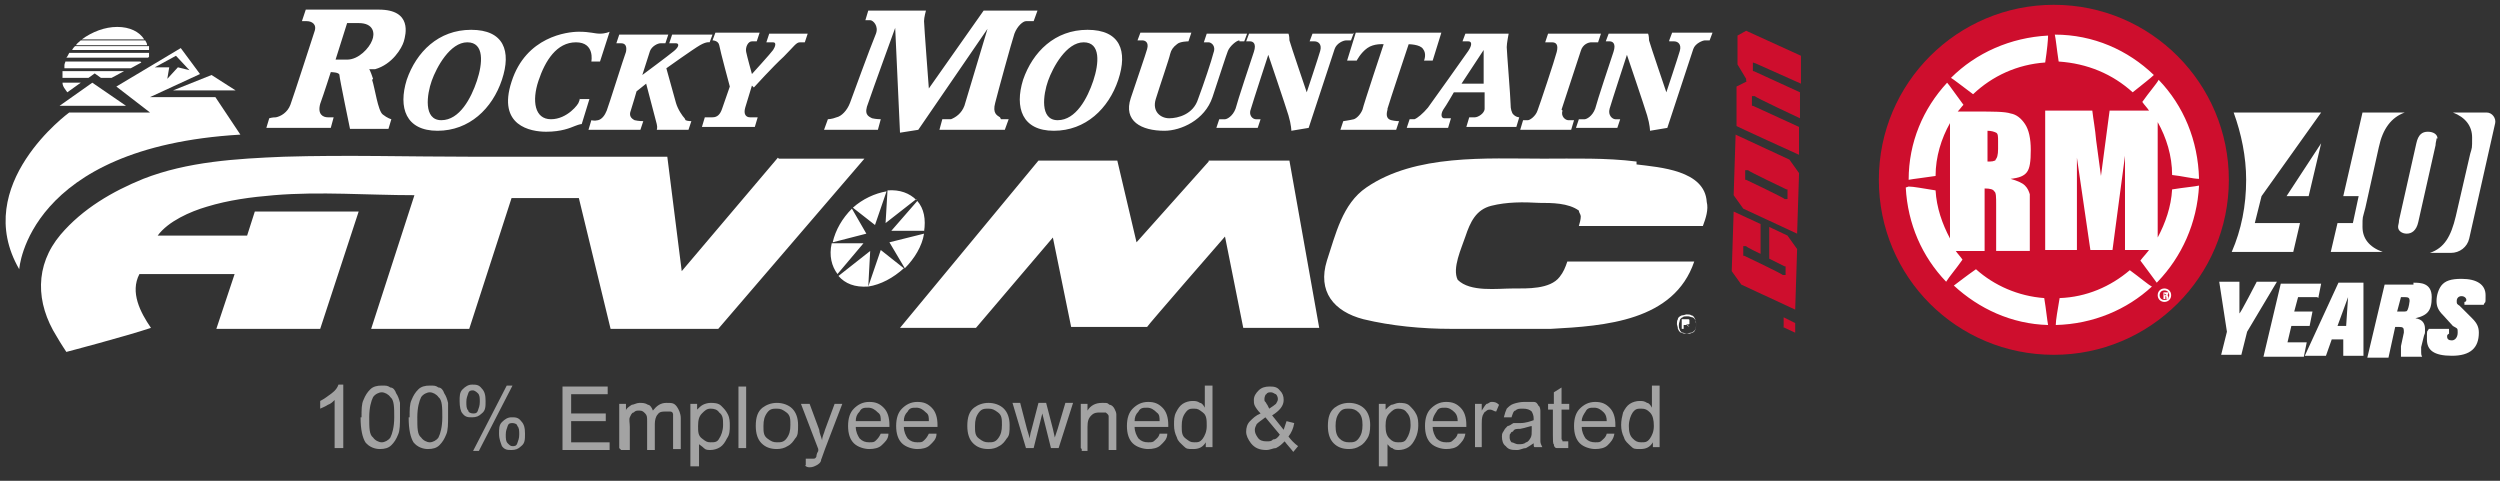 <?xml version="1.0" encoding="UTF-8"?>
<svg id="Layer_1" xmlns="http://www.w3.org/2000/svg" version="1.1" viewBox="0 0 260 50">
  <rect x="0" y="0" width="260" height="50" fill="#333333" stroke="none"/>
  <!-- Generator: Adobe Illustrator 29.0.1, SVG Export Plug-In . SVG Version: 2.1.0 Build 192)  -->
  <defs>
    <style>
      .st0 {
        fill: #ce0e2d;
      }

      .st1 {
        isolation: isolate;
      }

      .st2 {
        fill: #fff;
      }

      .st3 {
        fill: #a3a3a3;
      }
    </style>
  </defs>
  <g class="st1">
    <path class="st3" d="M35.6,46.6h-.8v-5c-.2.2-.4.4-.7.5-.3.2-.6.3-.8.4v-.8c.4-.2.8-.5,1.2-.8s.6-.6.7-.9h.5v6.6h-.1Z"/>
    <path class="st3" d="M37.6,43.4c0-.8,0-1.4.2-1.8.2-.5.4-.8.7-1.1s.7-.4,1.2-.4.6,0,.9.2c.3,0,.5.3.6.6.2.3.3.6.4,1,0,.4,0,.9,0,1.5s0,1.4-.2,1.8c-.2.5-.4.8-.7,1.1s-.7.4-1.2.4-1.1-.2-1.5-.7c-.3-.5-.5-1.3-.5-2.6ZM38.4,43.4c0,1.1,0,1.8.4,2.1.2.3.6.5.9.5s.7-.2.9-.5c.2-.4.4-1.1.4-2.1s0-1.8-.4-2.1c-.2-.3-.6-.5-.9-.5s-.7.2-.9.5c-.2.4-.4,1.1-.4,2.1Z"/>
    <path class="st3" d="M42.6,43.4c0-.8,0-1.4.2-1.8.2-.5.4-.8.7-1.1s.7-.4,1.2-.4.6,0,.9.2c.3,0,.5.3.6.6.2.3.3.6.4,1,0,.4,0,.9,0,1.5s0,1.4-.2,1.8c-.2.5-.4.8-.7,1.1s-.7.4-1.2.4-1.1-.2-1.5-.7c-.3-.5-.5-1.3-.5-2.6ZM43.4,43.4c0,1.1,0,1.8.4,2.1.2.3.6.5.9.5s.7-.2.9-.5c.2-.4.4-1.1.4-2.1s0-1.8-.4-2.1c-.2-.3-.6-.5-.9-.5s-.7.2-.9.5c-.2.4-.4,1.1-.4,2.1Z"/>
    <path class="st3" d="M47.8,41.7c0-.5,0-.9.3-1.2s.6-.5,1-.5.7,0,1,.4c.3.3.4.7.4,1.3s0,1-.4,1.3c-.3.3-.6.4-1,.4s-.7,0-1-.4c-.2-.2-.3-.7-.3-1.3ZM49.2,40.6c-.2,0-.4,0-.5.3s-.2.5-.2.9,0,.7.2.9c0,.2.3.3.5.3s.4,0,.5-.3.2-.5.2-.9,0-.7-.2-.9c-.2-.2-.4-.3-.5-.3ZM49.2,46.9l3.5-6.8h.6l-3.5,6.8h-.6ZM51.9,45.1c0-.5,0-.9.3-1.2s.6-.5,1-.5.7,0,1,.4c.3.3.4.7.4,1.3s0,1-.4,1.3c-.3.3-.6.4-1,.4s-.7,0-1-.4c-.1-.3-.3-.7-.3-1.3ZM53.3,44c-.2,0-.4,0-.5.3s-.2.5-.2.9,0,.7.2.9.3.3.5.3.4,0,.5-.3.2-.5.2-.9,0-.7-.2-.9c0-.2-.3-.3-.5-.3Z"/>
    <path class="st3" d="M58.5,46.6v-6.4h4.7v.8h-3.8v2h3.6v.8h-3.6v2.2h4v.8h-4.9v-.2Z"/>
    <path class="st3" d="M64.4,46.6v-4.6h.7v.7c0-.2.3-.4.6-.6.2,0,.5-.2.8-.2s.6,0,.9.2c.2,0,.4.3.5.6.4-.5.8-.8,1.4-.8s.8,0,1.1.4c.2.3.4.7.4,1.2v3.2h-.8v-2.9c0-.3,0-.5,0-.7,0,0,0-.3-.3-.3s-.3,0-.5,0c-.3,0-.6,0-.8.3-.2.2-.3.6-.3,1v2.7h-.8v-3c0-.4,0-.6-.2-.8s-.3-.3-.6-.3-.4,0-.6.2c-.2,0-.3.3-.4.5s0,.6,0,1v2.4h-.9Z"/>
    <path class="st3" d="M71.8,48.4v-6.4h.7v.6c.2-.2.4-.4.6-.5s.5-.2.8-.2.8,0,1.1.3.5.5.7.9.2.8.2,1.2,0,.9-.3,1.3c-.2.4-.4.7-.7.9-.3.2-.7.3-1,.3s-.5,0-.7-.2-.4-.3-.5-.4v2.3h-.9ZM72.6,44.3c0,.6,0,1,.4,1.3s.5.4.9.4.7,0,.9-.4c.2-.3.4-.8.4-1.4s0-1-.4-1.3c-.2-.3-.5-.4-.9-.4s-.6.2-.9.5c-.3.3-.4.7-.4,1.3Z"/>
    <path class="st3" d="M76.8,46.6v-6.4h.8v6.4h-.8Z"/>
    <path class="st3" d="M78.6,44.3c0-.9.2-1.5.7-1.9.4-.3.9-.5,1.5-.5s1.2.2,1.6.6c.4.4.6,1,.6,1.7s0,1.1-.3,1.4c-.2.3-.4.6-.8.8-.3.2-.7.3-1.1.3-.7,0-1.2-.2-1.6-.6-.4-.4-.6-1-.6-1.8ZM79.4,44.3c0,.6,0,1,.4,1.3s.6.4,1,.4.7,0,1-.4.4-.8.4-1.4,0-1-.4-1.3-.6-.4-1-.4-.7,0-1,.4-.4.8-.4,1.4Z"/>
    <path class="st3" d="M83.8,48.4v-.7c0,0,.2,0,.4,0s.3,0,.4,0,.2,0,.3-.2c0,0,0-.3.2-.6,0,0,0,0,0-.2l-1.8-4.7h.9l1,2.7c0,.3.2.7.3,1.1,0-.4.2-.7.3-1.1l1-2.7h.8l-1.8,4.7c-.2.5-.3.9-.4,1.1,0,.3-.3.5-.5.6s-.4.2-.7.2c-.1,0-.3,0-.5-.2Z"/>
    <path class="st3" d="M91.6,45.1h.8c0,.6-.4.9-.7,1.2s-.8.4-1.3.4-1.2-.2-1.6-.6c-.4-.4-.6-1-.6-1.8s.2-1.4.6-1.8.9-.7,1.6-.7,1.1.2,1.5.6.6,1,.6,1.8v.2h-3.5c0,.5.2.9.4,1.2.3.3.6.4,1,.4s.5,0,.7-.2.3-.3.5-.7ZM89,43.8h2.6c0-.4,0-.7-.3-.9-.3-.3-.6-.5-1-.5s-.7,0-.9.4c-.3.3-.4.6-.4,1Z"/>
    <path class="st3" d="M96.6,45.1h.8c0,.6-.4.9-.7,1.2s-.8.4-1.3.4-1.2-.2-1.6-.6c-.4-.4-.6-1-.6-1.8s.2-1.4.6-1.8.9-.7,1.6-.7,1.1.2,1.5.6.6,1,.6,1.8v.2h-3.5c0,.5.2.9.4,1.2.3.3.6.4,1,.4s.5,0,.7-.2.3-.3.5-.7ZM94,43.8h2.6c0-.4,0-.7-.3-.9-.3-.3-.6-.5-1-.5s-.7,0-.9.4c-.3.3-.4.6-.4,1Z"/>
    <path class="st3" d="M100.6,44.3c0-.9.2-1.5.7-1.9.4-.3.9-.5,1.5-.5s1.2.2,1.6.6c.4.4.6,1,.6,1.7s0,1.1-.3,1.4c-.2.3-.4.6-.8.8-.3.2-.7.3-1.1.3-.7,0-1.2-.2-1.6-.6-.4-.4-.6-1-.6-1.8ZM101.4,44.3c0,.6,0,1,.4,1.3s.6.4,1,.4.7,0,1-.4.4-.8.4-1.4,0-1-.4-1.3-.6-.4-1-.4-.7,0-1,.4-.4.8-.4,1.4Z"/>
    <path class="st3" d="M106.7,46.6l-1.4-4.7h.8l.7,2.7.3,1s0-.4.2-1l.7-2.7h.8l.7,2.7.2.9.3-.9.8-2.7h.8l-1.5,4.7h-.8l-.7-2.8-.2-.8-.9,3.6h-.8Z"/>
    <path class="st3" d="M112.4,46.6v-4.6h.7v.7c.3-.5.8-.8,1.5-.8s.5,0,.8.2c.2,0,.4.2.5.4s.2.4.2.6v3.7h-.8v-2.8c0-.3,0-.6,0-.7,0-.2-.2-.3-.3-.4-.2,0-.3,0-.6,0s-.6,0-.9.3-.4.6-.4,1.2v2.5h-.6v-.2Z"/>
    <path class="st3" d="M120.6,45.1h.8c0,.6-.4.9-.7,1.2s-.8.4-1.3.4-1.2-.2-1.6-.6c-.4-.4-.6-1-.6-1.8s.2-1.4.6-1.8.9-.7,1.6-.7,1.1.2,1.5.6.6,1,.6,1.8v.2h-3.5c0,.5.2.9.4,1.2.3.3.6.4,1,.4s.5,0,.7-.2.4-.3.5-.7ZM118,43.8h2.6c0-.4,0-.7-.3-.9-.3-.3-.6-.5-1-.5s-.7,0-.9.4c-.3.3-.4.6-.4,1Z"/>
    <path class="st3" d="M125.4,46.6v-.6c-.3.5-.7.7-1.3.7s-.7,0-1-.3-.6-.5-.7-.9c-.2-.4-.3-.8-.3-1.3s0-.9.2-1.3c.2-.4.4-.7.7-.9.3-.2.7-.3,1-.3s.5,0,.8.2c.2,0,.4.3.5.5v-2.3h.8v6.4h-.7ZM122.9,44.3c0,.6,0,1,.4,1.3s.5.4.9.4.6,0,.9-.4c.2-.3.4-.7.4-1.3s0-1.1-.4-1.4-.5-.4-.9-.4-.6,0-.9.4-.4.8-.4,1.4Z"/>
    <path class="st3" d="M133.6,45.9c-.3.3-.5.5-.9.7-.3,0-.6.2-1,.2-.7,0-1.2-.2-1.6-.7-.3-.4-.5-.8-.5-1.2s.1-.8.4-1.1c.3-.3.6-.6,1.1-.8-.3-.3-.5-.6-.6-.8s-.1-.4-.1-.6c0-.4.2-.7.5-1s.7-.4,1.1-.4.8,0,1.1.4c.3.3.4.6.4,1,0,.6-.4,1.1-1.2,1.6l1.2,1.5c.1-.3.2-.6.3-.9l.8.2c-.1.6-.3,1-.6,1.4.3.4.6.7,1,1l-.5.6c-.3-.4-.6-.7-.9-1.1ZM133.1,45.2l-1.5-1.8c-.4.3-.7.5-.9.7-.1.2-.2.4-.2.6,0,.3.1.5.3.8s.5.4.9.4.5,0,.7-.2c.3,0,.5-.2.7-.5ZM132,42.5c.3-.2.6-.4.7-.5.1-.2.2-.3.2-.5s-.1-.4-.2-.5c-.1,0-.3-.2-.5-.2s-.4,0-.5.2c-.1,0-.2.3-.2.5s0,.2.1.3.1.2.2.3l.2.4Z"/>
    <path class="st3" d="M138.1,44.3c0-.9.2-1.5.7-1.9.4-.3.9-.5,1.5-.5s1.2.2,1.6.6c.4.4.6,1,.6,1.7s-.1,1.1-.3,1.4c-.2.3-.4.6-.8.8-.3.2-.7.3-1.1.3-.7,0-1.2-.2-1.6-.6-.4-.4-.6-1-.6-1.8ZM138.9,44.3c0,.6.1,1,.4,1.3.3.3.6.4,1,.4s.7,0,1-.4.4-.8.4-1.4-.1-1-.4-1.3c-.3-.3-.6-.4-1-.4s-.7,0-1,.4-.4.8-.4,1.4Z"/>
    <path class="st3" d="M143.4,48.4v-6.4h.7v.6c.2-.2.4-.4.6-.5.2,0,.5-.2.8-.2s.8,0,1.1.3.5.5.7.9.2.8.2,1.2-.1.9-.3,1.3c-.2.4-.4.7-.7.9s-.7.3-1,.3-.5,0-.7-.2c-.2,0-.4-.3-.5-.4v2.3h-.9ZM144.1,44.3c0,.6.1,1,.4,1.3s.5.4.9.4.7,0,.9-.4c.2-.3.4-.8.4-1.4s-.1-1-.4-1.3c-.2-.3-.5-.4-.9-.4s-.6.2-.9.5c-.3.3-.4.7-.4,1.3Z"/>
    <path class="st3" d="M151.6,45.1h.8c-.1.6-.4.9-.7,1.2s-.8.4-1.3.4-1.2-.2-1.6-.6c-.4-.4-.6-1-.6-1.8s.2-1.4.6-1.8.9-.7,1.6-.7,1.1.2,1.5.6.6,1,.6,1.8v.2h-3.5c0,.5.2.9.4,1.2.3.3.6.4,1,.4s.5,0,.7-.2.4-.3.5-.7ZM149,43.8h2.6c0-.4-.1-.7-.3-.9-.3-.3-.6-.5-1-.5s-.7,0-.9.4c-.2.3-.4.6-.4,1Z"/>
    <path class="st3" d="M153.4,46.6v-4.6h.7v.7c.2-.3.3-.5.5-.7.2,0,.3-.2.5-.2.3,0,.5,0,.8.3l-.3.7c-.2,0-.4-.2-.6-.2s-.3,0-.5.2c-.1,0-.2.2-.3.4-.1.3-.1.6-.1.9v2.4h-.7Z"/>
    <path class="st3" d="M159.5,46.1c-.3.2-.6.4-.8.5-.3,0-.6.2-.9.2-.5,0-.9,0-1.2-.4-.3-.2-.4-.6-.4-1s.1-.4.2-.6c.1-.2.2-.3.4-.5.2,0,.4-.2.6-.3.2,0,.4,0,.7,0,.6,0,1.1-.2,1.4-.3v-.2c0-.3-.1-.5-.2-.7-.2-.2-.5-.3-.9-.3s-.6,0-.8.2c-.2,0-.3.4-.4.7h-.8c.1-.4.2-.7.3-.9.2-.2.4-.4.7-.5s.7-.2,1.1-.2.7,0,1,0,.4.2.5.4c.1,0,.2.3.2.5v3.2c0,.2.1.4.2.6h-.8c-.1,0-.1-.2-.1-.4ZM159.4,44.3c-.3,0-.7.2-1.3.3-.3,0-.6,0-.7.2s-.2,0-.3.3c-.1,0-.1.2-.1.4s.1.4.2.5c.2,0,.4.2.7.2s.6,0,.8-.2c.2,0,.4-.3.5-.5s.1-.4.1-.8v-.4h.1Z"/>
    <path class="st3" d="M163.1,45.9v.7c0,0-.3,0-.5,0-.3,0-.5,0-.7,0s-.3-.2-.3-.4c-.1,0-.1-.5-.1-.9v-2.7h-.5v-.6h.6v-1.2l.8-.5v1.7h.8v.6h-.8v3.1c0,0,.1,0,.1.2.1,0,.2,0,.3,0s.2,0,.3,0Z"/>
    <path class="st3" d="M167.1,45.1h.8c-.1.6-.4.9-.7,1.2s-.8.4-1.3.4-1.2-.2-1.6-.6c-.4-.4-.6-1-.6-1.8s.2-1.4.6-1.8.9-.7,1.6-.7,1.1.2,1.5.6.6,1,.6,1.8v.2h-3.5c0,.5.2.9.4,1.2.3.3.6.4,1,.4s.5,0,.7-.2.4-.3.5-.7ZM164.5,43.8h2.6c0-.4-.1-.7-.3-.9-.3-.3-.6-.5-1-.5s-.7,0-.9.4c-.2.3-.4.6-.4,1Z"/>
    <path class="st3" d="M171.9,46.6v-.6c-.3.5-.7.7-1.3.7s-.7,0-1-.3-.6-.5-.7-.9c-.2-.4-.3-.8-.3-1.3s.1-.9.2-1.3c.2-.4.4-.7.7-.9s.7-.3,1-.3.5,0,.8.2c.2,0,.4.3.5.5v-2.3h.8v6.4h-.7ZM169.4,44.3c0,.6.1,1,.4,1.3s.5.4.9.4.6,0,.9-.4c.2-.3.4-.7.4-1.3s-.1-1.1-.4-1.4-.5-.4-.9-.4-.6,0-.9.4c-.2.3-.4.8-.4,1.4Z"/>
  </g>
  <g>
    <circle class="st2" cx="213.7" cy="18.7" r="17.6"/>
    <g>
      <g>
        <g>
          <path class="st2" d="M15.3,4.7c0-.2-.1-.3-.2-.5h-6.7c-.2.2-.4.3-.5.5h7.5Z"/>
          <path class="st2" d="M15,4.1c-.5-.8-1.5-1.3-2.8-1.3s-2.6.5-3.7,1.3h6.5Z"/>
          <path class="st2" d="M15.5,5.2c0-.1,0-.2,0-.4h-7.7c-.1.1-.2.2-.3.4h8Z"/>
          <path class="st2" d="M15.5,5.9c0-.1,0-.3,0-.4H7.2c-.1.2-.2.4-.3.5h8.5Z"/>
          <path class="st2" d="M14.6,6.4h-7.8c0,.1-.1.2-.1.4,0,0,0,.2,0,.3h6.9l1.1-.6Z"/>
          <path class="st2" d="M9.8,7.6l.7.5h1.1l1.3-.7h-6.4c0,.3,0,.5,0,.7h2.7l.7-.5Z"/>
          <path class="st2" d="M7,9.6l1.4-1h-1.9c0,.4.3.7.5,1Z"/>
        </g>
        <polygon class="st2" points="18 9.4 24.5 9.4 22 7.8 18 9.4"/>
        <polygon class="st2" points="6.2 11 13.1 11 9.6 8.6 6.2 11"/>
        <path class="st2" d="M7.2,11.7h8.4l-3.5-2.7,6.7-4,2,2.7-5.2,2.4h6.8l2.6,3.9C2.8,15.3,2,28,2,28-3.1,19.2,7.2,11.7,7.2,11.7ZM17.6,7l-.2,1.2,1.1-1.2,1.2.3-1.4-1.5-2.2,1.2h1.4Z"/>
        <path class="st2" d="M162.4,11.4c.2-.6,1.8-5.5,2-6.1.2-.7.8-.9,1.1-.9h.7l.3-.9h-5.5l-.3.9h.7c.4,0,.7.2.5,1-.2.8-1.8,5.6-2,6.1-.2.6-.8,1-1,1h-.5l-.3,1h5.3l.3-1h-.6c-.3,0-.8-.4-.6-1ZM104,12.2c-.3-.2-.8-.4-.5-1.5.3-1.2,1.7-6.3,2-7.2.3-.8.9-1.3,1.2-1.3.3,0,.8,0,.8,0l.4-1.1h-5.6l-5.7,8.1s-.5-6.6-.5-7c0-.4.2-1.1.2-1.1h-6l-.3,1h.5c.3,0,.9.6.6,1.4-.7,1.7-2.4,6.4-2.7,7.2-.3.8-.9,1.4-1.4,1.5-.5.2-.9.2-.9.2l-.4,1.1h5.6l.3-1.1s-.5,0-.9-.1c-.4-.2-.9-.4-.4-1.6.4-1.2,2.8-7.8,2.8-7.8l.5,10.9,1.9-.3,7.2-10.5s-2.2,7.3-2.4,8c-.3.8-.9,1.2-1.4,1.4-.2,0-.9,0-.9,0l-.3,1.1h6.8l.4-1.1s-.5,0-.8,0ZM78.4,9.1s2-2.2,3.1-3.2c1.1-1.1,1.3-1.5,1.7-1.5h.5l.3-.9h-4l-.3.9h.7c.4,0,.2.5,0,.8-.2.3-2.2,2.5-2.2,2.5,0,0-.5-1.8-.6-2.3-.1-.5.2-1.1.6-1.1h.5l.3-.9h-4.6l-.3.8s.6,0,.7.5c.1.6,1.1,4.3,1.1,4.3,0,0-.6,1.7-.8,2.3-.2.6-.5.9-1,.9h-.8l-.3,1h5.5l.3-1h-.8c-.4,0-.7-.3-.5-1l.7-2.3ZM49,3.1c-3.4,0-5.7,2.3-6.7,5.2-.9,2.9-.1,5.3,3.2,5.3s5.7-2.3,6.7-5.3c1-3,.2-5.2-3.2-5.2ZM49.6,8.4c-.6,1.8-1.8,4.1-3.7,4.1s-1.5-2.7-1-4.1c.5-1.4,1.9-4,3.7-4s1.6,2.2,1,4ZM173.6,4.3h.5c.4,0,.8.3.6,1-.2.7-1.4,4.3-1.4,4.3,0,0-1.7-5-1.8-5.4,0-.5-.1-.7-.1-.7h-4.1s-.3.8-.3.8h.4c.3,0,.7.2.4,1.1-.3.9-1.7,5.1-1.9,5.9-.3.8-.9,1.1-1.1,1.1-.3,0-.6,0-.6,0l-.3.9h4.3l.3-.9s-.3,0-.5,0c-.3,0-.8-.4-.6-1.1.2-.7,1.8-5.6,1.8-5.6,0,0,1.8,5.3,2.1,6.3.3,1,.3,1.6.3,1.6l1.8-.3s2.5-7.6,2.7-8.2c.2-.6,1-.9,1.2-.9h.5l.3-.8h-4.2l-.3.8ZM71.2,12.3c-.2-.2-.7-.9-.9-1.6-.2-.7-1-3.6-1-3.6,0,0,2.8-2,3.5-2.4.7-.4,1-.3,1-.3l.3-.8h-4.2l-.3.9s.4,0,.7,0,.4.3-.2.8c-.6.5-3.3,2.5-3.3,2.5l.8-2.5c.2-.5.8-.8,1.1-.8h.5l.3-.9h-5.1l-.3.9h.5c.5,0,.6.4.5.9-.2.5-1.8,5.6-2,6.1-.2.5-.5.9-.9,1-.4.1-.7,0-.7,0l-.3,1h5.4l.3-.9s-.5,0-.9-.1c-.4-.2-.6-.5-.4-1,.2-.6.6-2,.6-2l1-.8s1,3.8,1.1,4.2c.1.4,0,.6,0,.6h3.3l.3-.9s-.4,0-.6-.1ZM60.3,10.2s0,.2-.1.4c0,.2-1.2,1.8-2.9,1.8s-2-1.9-1.3-4c.7-2.1,1.9-4,3.9-4s1.6,2,1.6,2h.9l1-3.1s-.4.2-1,.2-1-.2-2.2-.2-5.5.5-7,5.2c-1.5,4.6,2,5.2,3.6,5.2s2.5-.4,3-.6c.5-.2.7-.2.7-.2l.8-2.6h-1ZM128.9,4.3h.5l.3-.8h-4.2l-.3.9h.5c.2,0,.8.3.5,1.1-.2.8-1,3.2-1.6,4.8-.5,1.6-2.1,2-3,2s-1.8-.7-1.4-2c.4-1.3,1.4-4.2,1.5-4.7.1-.4.3-.7.7-1,.3-.3,1.2-.3,1.2-.3l.3-.9h-5.3l-.3.8s.2,0,.5,0,.7.2.5.9c-.2.7-.9,2.7-1.7,5.1-.8,2.4,1.1,3.4,3.5,3.4,1.7,0,4.2-1.1,5-3.5.8-2.4,1.4-4.3,1.6-4.8.2-.5.9-1.1,1.2-1.1ZM144.3,11.3c.2-.7,2.2-6.7,2.2-6.7,0,0,1.2,0,1.5.5.4.5.1,1.2.1,1.2h.9l.9-2.9h-8.9l-.9,2.9h1s.4-.8,1.1-1.3c.7-.5,1.7-.4,1.7-.4,0,0-2.1,6.3-2.2,6.8-.2.5-.6.9-.9,1-.4.1-1.1.2-1.1.2l-.3.9h5.8l.3-.9s-.4,0-.8-.1c-.4-.1-.6-.4-.4-1.1ZM38.8,8.2c-.3-.9-.4-1-.4-1,0,0,.2,0,.6,0,1.8-.5,2.8-2.2,3-2.9.2-.7.9-3.3-2.6-3.3h-7.6l-.4,1.2h.5c.5,0,1.1.3.8,1.1,0,0-2.2,6.8-2.5,7.6-.3.8-1,1.2-1.5,1.3-.4,0-.7.1-.7.1l-.3,1h6.7l.3-1.1s-.1,0-.6,0c-.5,0-1.1-.3-.8-1.4.4-1.1,1.1-3.3,1.1-3.3,0,0,.9,0,.9.3,0,.3,1.1,5.6,1.1,5.6h4l.3-1s-.4-.1-.9-.5c-.5-.4-.8-2.7-1.1-3.6ZM36.2,6.2c-1.2,0-1.3,0-1.3,0l1.2-3.8h1.2c1.6,0,1.7,1.1,1.4,1.8-.3.8-1.4,2-2.6,2ZM140.7,3.5h-4.2l-.3.8h.5c.4,0,.8.3.6,1-.2.7-1.4,4.3-1.4,4.3,0,0-1.7-5-1.8-5.4,0-.5-.1-.7-.1-.7h-4.1s-.3.8-.3.8h.4c.3,0,.7.2.4,1.1-.3.9-1.7,5.1-1.9,5.9-.3.8-.9,1.1-1.1,1.1-.3,0-.6,0-.6,0l-.3.9h4.3l.3-.9s-.3,0-.5,0c-.3,0-.8-.4-.5-1.1.2-.7,1.8-5.6,1.8-5.6,0,0,1.8,5.3,2.1,6.3.3,1,.3,1.6.3,1.6l1.8-.3s2.5-7.6,2.7-8.2c.2-.6.9-.9,1.2-.9h.5l.3-.8ZM157.4,12c-.2-.4-.3-.6-.3-1.2,0-.6-.4-5.5-.4-5.9,0-.4.2-1.4.2-1.4h-4.5l-.3.8h.6c.4,0,.4.4,0,1-.4.6-3.7,5.2-4.2,5.9-.5.6-1.1,1.1-1.4,1.2-.4,0-.5,0-.5,0l-.3.9h4.3l.3-1s-.4,0-.7,0-.4-.4-.1-.9c.3-.4,1.1-1.8,1.1-1.8h3.2s0,1.2,0,1.7c0,.5-.7.9-1,.9h-.6l-.3,1h5.2l.3-1s-.4,0-.7-.4ZM154.3,8.7h-2.3l2.3-3.5v3.5ZM113.1,3.1c-3.4,0-5.7,2.3-6.7,5.2-.9,2.9-.1,5.3,3.2,5.3s5.7-2.3,6.7-5.3c1-3,.2-5.2-3.2-5.2ZM113.7,8.4c-.6,1.8-1.8,4.1-3.7,4.1s-1.5-2.7-1-4.1c.5-1.4,1.9-4,3.7-4s1.6,2.2,1,4Z"/>
        <path class="st2" d="M80.9,16.4l-10,11.8h0c0,0-1.5-11.9-1.5-11.9h-20.2c-6.6,0-13.2-.2-19.7,0-4.9.2-10,.5-14.6,2.3-3.2,1.3-6.3,3.1-8.6,5.8-2.7,3.2-2.6,7.1-.4,10.6.4.7,1,1.6,1,1.6,0,0,6.1-1.6,8.8-2.5-1.1-1.6-2.2-3.7-1.2-5.6,0,0,3.2,0,4.6,0h5.3l-1.9,5.7h10.8l4-12.2h-10.8l-.8,2.5h-9.3c1.1-1.5,3.4-2.5,5.1-3,2.3-.7,4.6-1,7-1.2,4.8-.4,9.7,0,14.6,0l-4.5,13.9h10.2l4.4-13.6h7l3.3,13.6h11.2l15.2-17.7h-8.9ZM170.2,16.8c-3.2-.4-6.5-.3-9.7-.3-5.9,0-13.3-.5-18.4,3-2.5,1.7-3.2,4.9-4.1,7.6-1,3.2.7,5.3,3.8,6.1,2.9.7,6.1,1,9.1,1s6.9,0,10.4,0c5.6-.3,12.8-.8,14.9-7h-13.2c-.2.6-.4,1.1-.8,1.6-1,1.3-3.4,1.2-4.8,1.2-1.7,0-4.5.4-5.8-.9-.6-1.2.4-3.3.8-4.5.5-1.5,1.1-2.8,2.7-3.2,1.6-.4,3.3-.4,5-.3,1.3,0,3,0,4.1.8,0,.2.2.4.2.6,0,.3-.1.7-.2,1h12.9c.3-.8.6-1.7.4-2.5-.2-3.3-4.9-3.6-7.3-3.9ZM125.7,16.7h0c0,.1,0,.1,0,.1l-7.5,8.4-2-8.5h-8.2l-14.4,17.4h7.9l8-9.4,1.9,9.3h7.9c0-.1,8.1-9.4,8.1-9.4l1.9,9.5h7.9s-3.1-17.4-3.1-17.4h-8.3ZM95.3,20.8c-.7-.7-1.7-1.1-3-1l-.2,3.4,3.2-2.5ZM96.1,24.1c.2-1.3,0-2.4-.7-3.2l-2.7,3.1h3.4ZM91,23.4l1.2-3.5c-1.2.2-2.5.8-3.5,1.7l2.3,1.8ZM94.1,27.9c1-1,1.8-2.3,2-3.6,0,0,0,0,0,0l-3.6.9,1.6,2.7ZM86.5,25.3s0,0,0,0c-.3,1.3,0,2.4.6,3.2l2.7-3.2h-3.3ZM86.6,25.2l3.5-.9-1.5-2.6c-1,1-1.7,2.2-2,3.5ZM91.6,26l-1.3,3.8c1.3-.2,2.6-.9,3.7-1.9l-2.4-1.9ZM87.2,28.7c.7.8,1.7,1.2,3.1,1.1l.2-3.7-3.3,2.6Z"/>
      </g>
      <path class="st0" d="M185.4,34l1.3.6v-1s-1.2-.6-1.2-.6v1ZM184,23.8v3.1c0,0,1.6.8,1.6.8h.1c0,0,0,.2,0,.2v.4s0,.3,0,.3h-.3c0-.1-4-2-4-2h-.1c0,0,0-.2,0-.2v-.5s0-.3,0-.3h.3c0,.1,1.5.8,1.5.8v-3.1c0,0-2.8-1.3-2.8-1.3l-.2,6.2,1,1.4,5.6,2.6.2-6.3-1-1.4-1.9-.9ZM180.5,14.1l-.2,6.2,1,1.4,5.6,2.6.2-6.3-1-1.4-5.6-2.6ZM185.9,19.9v.5s0,.3,0,.3h-.3c0-.1-4-2-4-2h-.1c0,0,0-.2,0-.2v-.5s0-.3,0-.3h.3c0,.1,4,2,4,2h.1c0,0,0,.2,0,.2ZM182.3,6.8v-.3s.3.1.3.1l4.7,2.1v-2.9c0,0-5.7-2.6-5.7-2.6l-.9.5v3c0,0,.9,1.5.9,1.5v.2c.1,0,0,.1,0,.1l-1,.5v4.1c-.1,0,6.5,3,6.5,3v-2.9c0,0-4.8-2.2-4.8-2.2h-.1c0,0,0-.2,0-.2v-.5s0-.3,0-.3h.3c0,.1,4.7,2.3,4.7,2.3v-2.7c0,0-4.8-2.2-4.8-2.2h-.1c0,0,0-.2,0-.2v-.4Z"/>
      <path class="st2" d="M175.4,32.7c.2,0,.4,0,.5.1.2,0,.3.2.4.4,0,.2.1.4.1.5s0,.4-.1.5c0,.2-.2.3-.4.4-.2,0-.4.1-.5.1s-.4,0-.5-.1c-.2,0-.3-.2-.4-.4,0-.2-.1-.4-.1-.5s0-.4.1-.5c0-.2.2-.3.4-.4.2,0,.4-.1.5-.1ZM175.4,32.9c-.2,0-.3,0-.4.1-.1,0-.3.2-.3.3,0,.1-.1.3-.1.5s0,.3.1.5c0,.1.2.3.3.3.1,0,.3.1.5.1s.3,0,.5-.1c.1,0,.3-.2.3-.3,0-.1.1-.3.1-.5s0-.3-.1-.5c0-.1-.2-.3-.3-.3-.1,0-.3-.1-.4-.1ZM174.9,34.4v-1.2h.4c.1,0,.2,0,.3,0,0,0,.1,0,.1.1,0,0,0,.1,0,.2s0,.2,0,.2c0,0-.1,0-.2.1,0,0,0,0,0,0,0,0,.1.1.2.2v.2c.1,0,0,0,0,0v-.2c-.2-.1-.3-.2-.3-.3,0,0,0,0-.2,0h-.1v.5h-.2ZM175.1,33.8h.2c.1,0,.2,0,.2,0,0,0,0,0,0-.1s0,0,0,0c0,0,0,0,0,0,0,0,0,0-.2,0h-.2v.4Z"/>
    </g>
    <path class="st0" d="M207.5,16.6c.2-.1.3-.5.3-1.1v-.8c0-.5,0-.8-.2-.9-.2-.1-.5-.2-.9-.2v3.2c.4,0,.7,0,.9-.2ZM225.1,30.2h0c-.3,0-.5.2-.5.5s.2.5.5.5c.3,0,.5-.2.5-.5s-.2-.5-.5-.5ZM225.3,31.1s0,0,0-.2c0,0,0-.1-.1-.1h0v.3h-.2v-.7c0,0,.1,0,.3,0s.2,0,.2,0c0,0,0,0,0,.1s0,.1-.1.2h0c0,0,.1,0,.1.2,0,.1,0,.1,0,.2h-.2ZM225.1,30.5s0,0,0,0v.2h0c0,0,.2,0,.2,0s0-.1-.1-.1ZM213.6.5c-10,0-18.2,8.1-18.2,18.2s8.1,18.2,18.2,18.2c10,0,18.2-8.1,18.2-18.2,0-10-8.1-18.2-18.2-18.2ZM224,7.8c-.3.3-1.2,1-2.2,1.8-2.1-1.9-4.7-3-7.7-3.2-.2-1.3-.3-2.4-.4-2.8,4,0,7.6,1.6,10.3,4.2ZM213,3.7c0,.4-.1,1.5-.3,2.8-2.9.2-5.5,1.4-7.5,3.3-1.2-.9-2.1-1.6-2.3-1.7,2.6-2.6,6.2-4.2,10.1-4.4ZM198.5,19.4c.5,0,1.5.2,2.8.4.1,1.8.7,3.5,1.5,5v-12c-.9,1.6-1.5,3.5-1.5,5.5-1.3.2-2.3.3-2.8.4,0-3.9,1.5-7.4,4-10.1.2.2.8,1.1,1.7,2.3-.2.2-.4.5-.6.7h1.9c1.8,0,3,0,3.6.2.6.1,1.1.5,1.5,1.1.4.6.6,1.5.6,2.7s-.1,1.9-.4,2.3c-.3.4-.8.6-1.7.7.7.2,1.2.4,1.5.7.3.3.4.6.5.9,0,.3,0,1,0,2.1v3.8h-3.5v-4.8c0-.8,0-1.3-.2-1.4-.1-.2-.4-.3-1-.3v6.5s-3,0-3,0c.2.3.5.6.7.9-.7,1-1.4,1.8-1.7,2.3-2.5-2.6-4-6-4.2-9.8ZM203.2,29.7c.4-.3,1.3-1,2.3-1.7,1.9,1.7,4.4,2.8,7.1,3,.2,1.2.3,2.3.4,2.8-3.8-.1-7.2-1.7-9.8-4.1ZM213.8,33.8c0-.5.2-1.6.4-2.8,2.8-.1,5.3-1.2,7.3-2.9,1.1.8,1.9,1.5,2.3,1.7-2.6,2.4-6.1,3.9-10,4ZM225.1,31.4c-.4,0-.7-.3-.7-.7s.3-.7.7-.7h0c.4,0,.7.3.7.7s-.3.7-.7.7ZM224.3,29.4c-.2-.3-.9-1.2-1.7-2.3.3-.4.6-.7.9-1.1h-2.5v-9.8s-1.3,9.8-1.3,9.8h-2.3l-1.4-9.6v9.6h-3.3v-14.5h4.9c.1.9.3,1.9.4,3.1l.5,3.7.9-6.8h4.1c-.2-.3-.5-.6-.7-.9.7-1,1.5-1.9,1.7-2.3,2.6,2.7,4.1,6.3,4.2,10.3-.6,0-1.8-.3-2.8-.4,0-2-.6-3.9-1.5-5.5v12c.8-1.5,1.4-3.2,1.5-5,1.2-.2,2.4-.3,2.8-.4-.2,3.9-1.8,7.4-4.3,10Z"/>
    <path class="st2" d="M240.1,20.4l1.3-5.5-3.6,5.5h2.3ZM253.5,14.4c0-.4-.4-.7-1-.7s-1,.3-1.2,1.2l-1.8,8c0,.3-.1.5-.1.7,0,.4.4.7.9.7s1-.3,1.2-1.2l1.8-8c0-.3.1-.5.1-.7ZM247.4,15.3c.4-1.9,1.3-3.1,2.7-3.6h-4.4l-2,8.7h1.6l-.6,2.8h-1.6l-.7,3h5.4c-1.4-.5-2.1-1.4-2.1-2.6s0-.8.3-2l1.4-6.3ZM258.8,11.7h-3.7c1.3.5,2,1.4,2,2.6s0,1-.2,1.7l-1.5,6.5c-.5,2.1-1.2,3.3-2.7,3.8h2.2c.9,0,1.7-.6,1.9-1.5l2.7-12c.1-.5-.3-1.1-.9-1.1ZM233.6,18.7c0,2.7-.5,5.2-1.5,7.5h6.4l.7-3h-4.7l.7-2.8,6.2-8.7h-9.1c.8,2.2,1.3,4.6,1.3,7Z"/>
    <g>
      <path class="st2" d="M233.7,34.5l-.6,2.4h-2.1l.6-2.4-.8-5.2h2.1v3.3c.1,0,1.8-3.3,1.8-3.3h2.1l-3.1,5.2Z"/>
      <path class="st2" d="M241,30.9h-2l-.4,1.5h1.9l-.3,1.5h-1.9l-.4,1.7h2l-.3,1.5h-4.2l1.8-7.6h4.2l-.3,1.5Z"/>
      <path class="st2" d="M243.2,29.4h2.6c0,.8,0,7.6,0,7.6h-2.1v-1.7c.1,0-1.2,0-1.2,0l-.6,1.7h-2.2l3.5-7.6ZM244,33.9l.2-3-1.1,3h.9Z"/>
      <path class="st2" d="M251,29.4c.7,0,1.9,0,1.9,1.5s-.5,1.9-1.7,2.2c.7.1,1,.5,1,1.1s0,.4-.1.7l-.3,1.2c0,.2,0,.3,0,.5,0,.2,0,.3.1.5h-2.2c0-.2,0-.3,0-.5s0-.4,0-.6l.3-1.4c0,0,0-.2,0-.2,0-.3-.1-.4-.5-.4h-.4l-.7,3.2h-2.2l1.8-7.6h3ZM249.4,32.4h.4c.5,0,.5,0,.6-.2.1-.2.2-.8.2-.9,0-.3-.1-.4-.5-.4h-.4l-.4,1.5Z"/>
      <path class="st2" d="M256.3,32v-.6c.2,0,.2-.2.2-.2,0-.2-.2-.4-.5-.4s-.5.2-.5.5,0,.3.3.5l1.3,1.3c.5.5.7.9.7,1.5,0,1.6-.9,2.4-2.8,2.4s-2.6-.6-2.6-1.7,0-.7.2-1.1h2.1v.5c-.2.1-.2.2-.2.3,0,.3.2.4.5.4s.6-.3.6-.8,0-.4-.5-.7l-1-1.1c-.5-.5-.7-.9-.7-1.5s.2-1.2.5-1.6c.4-.5,1-.7,2.1-.7,1.6,0,2.5.6,2.5,1.7s0,.5-.2,1h-2Z"/>
    </g>
  </g>
</svg>